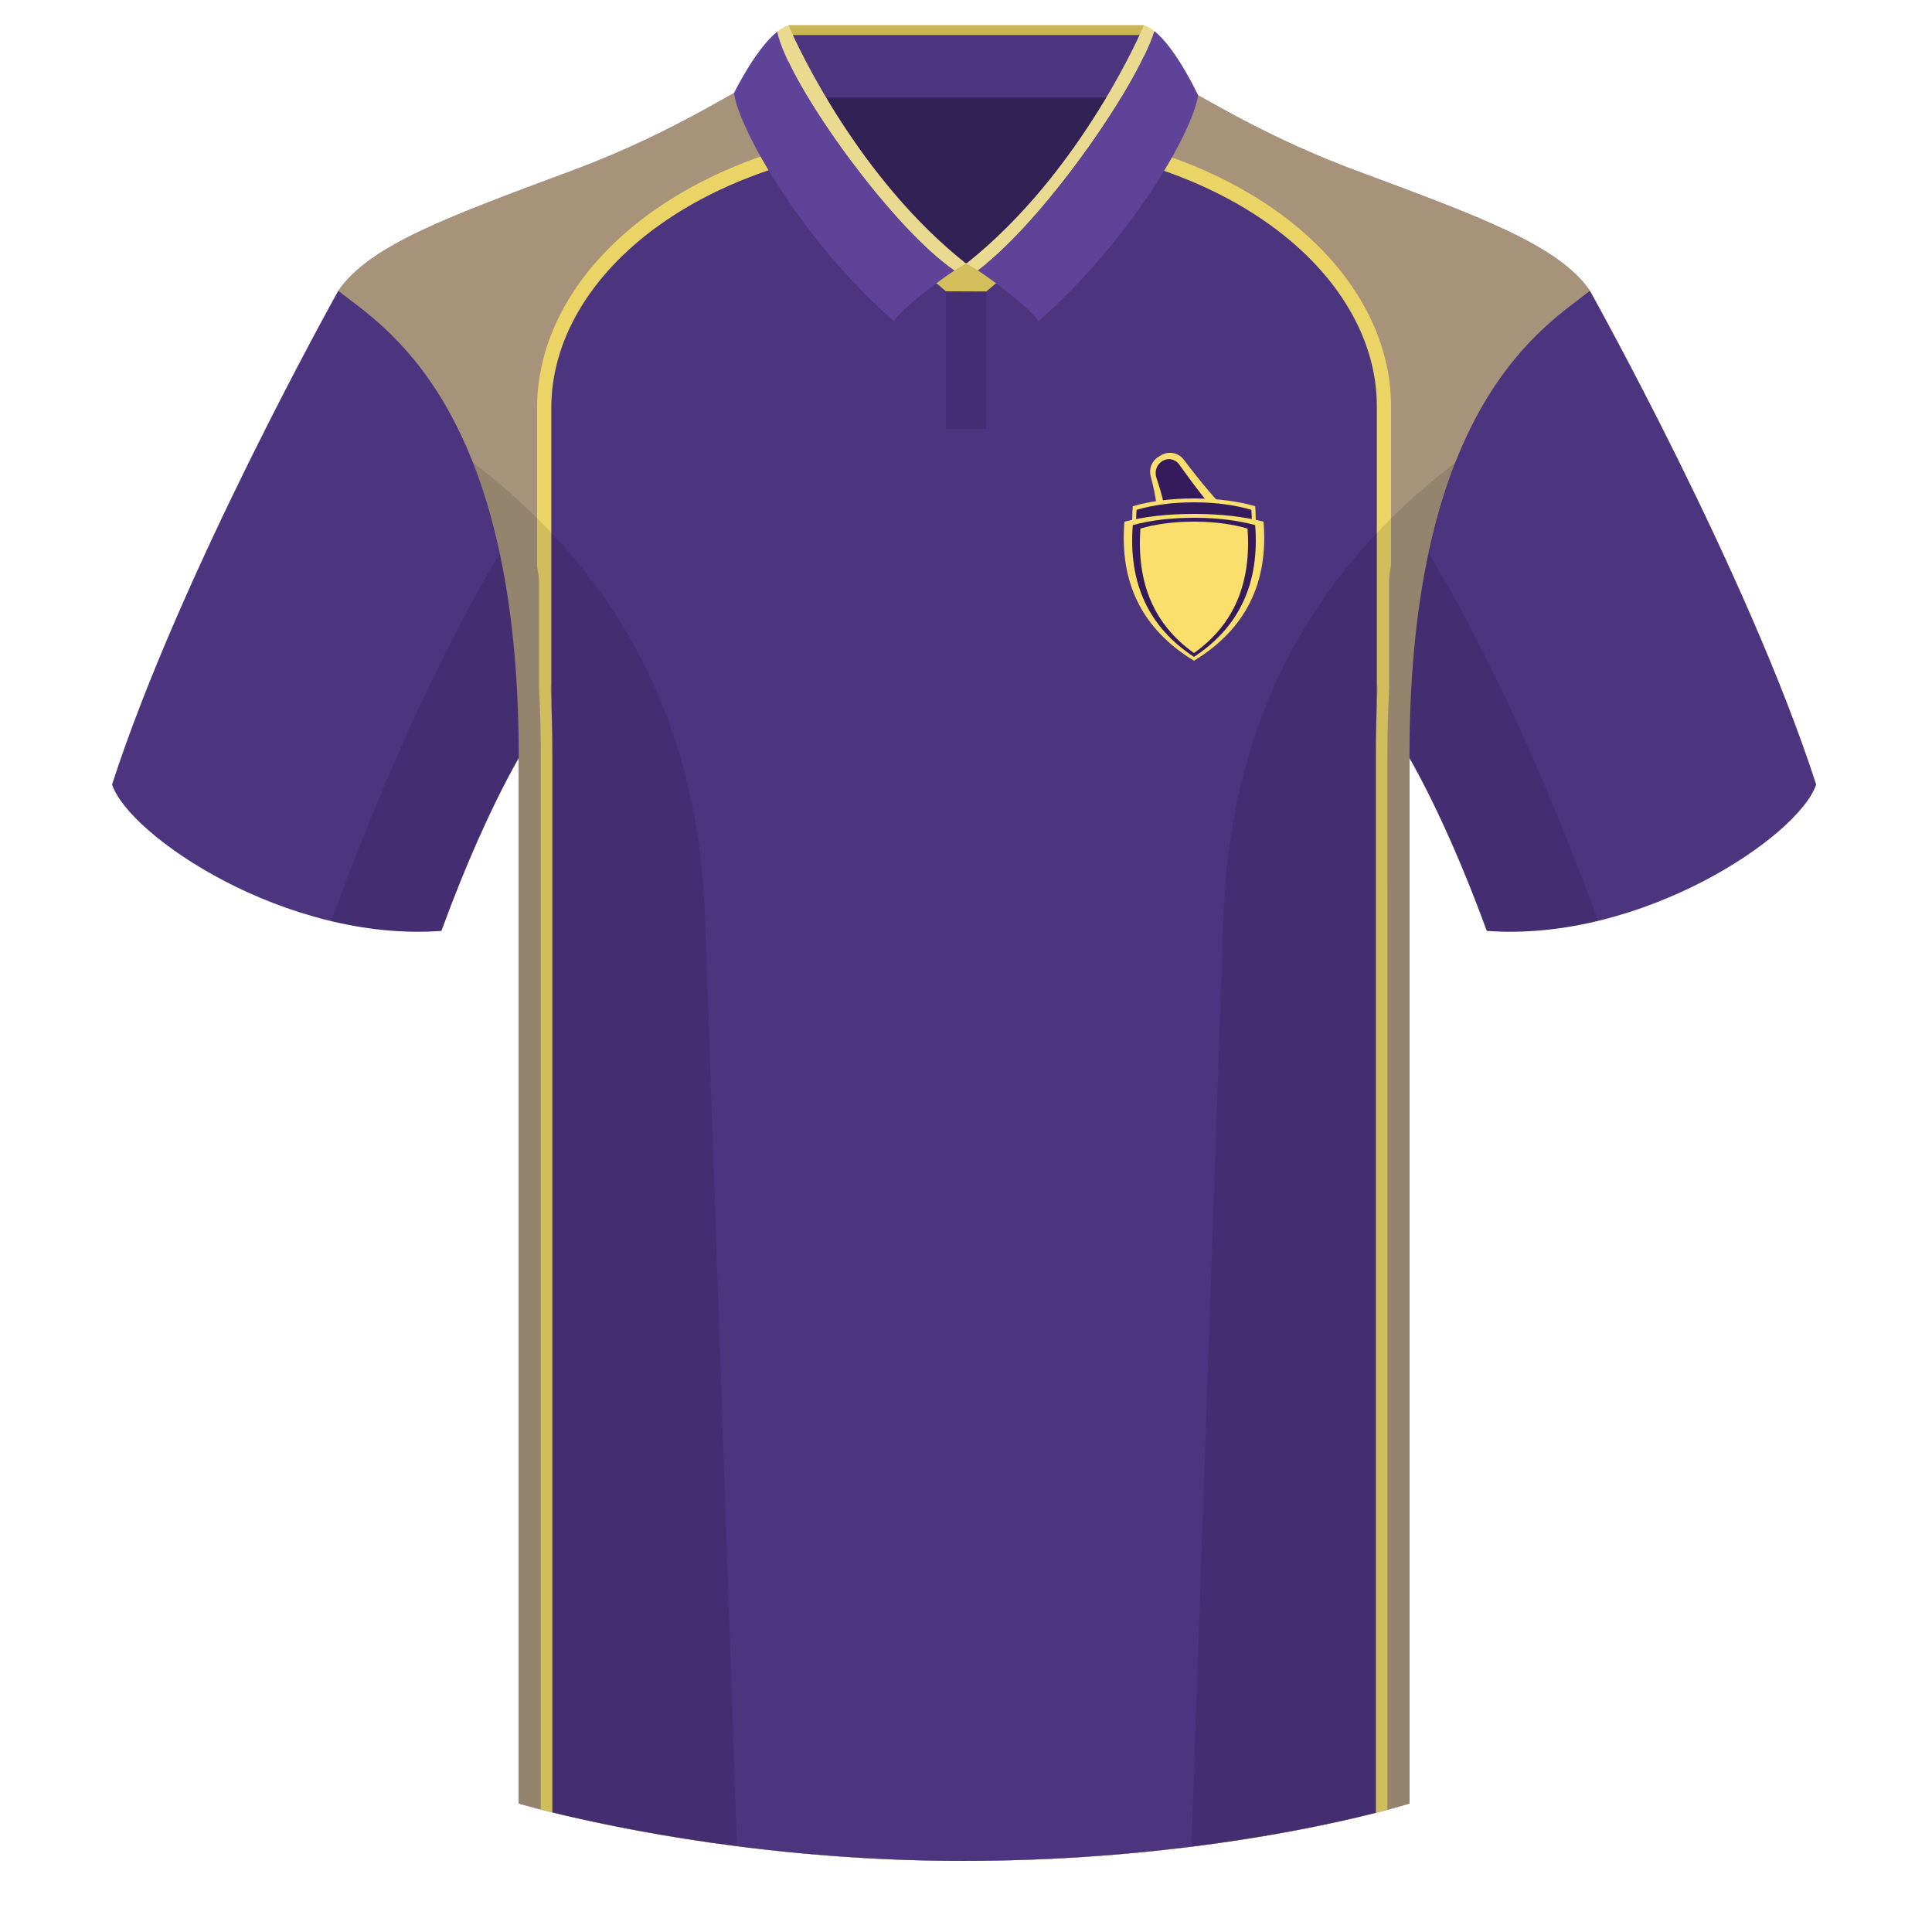 <?xml version="1.0" encoding="UTF-8"?><svg width="500" height="500" viewBox="0 0 500 500" xmlns="http://www.w3.org/2000/svg"><g fill="none" fill-rule="evenodd"><path d="M0 0h500v500H0z"/><path d="M87.548 75.258S46.785 148.059 29 203.029c4.445 13.375 45.208 40.86 85.232 37.885 13.34-36.4 24.46-52 24.46-52s2.963-95.085-51.144-113.655m323.925 0s40.763 72.8 58.548 127.77c-4.445 13.375-45.208 40.86-85.232 37.885-13.34-36.4-24.46-52-24.46-52s-2.963-95.085 51.144-113.655" fill="#4C347F"/><path d="M200.769 18.562c-7.516 2.619-24.133 14.937-52.439 25.495-31.873 11.885-52.626 19.315-60.782 31.2 11.115 8.915 46.694 28.97 46.694 120.345v271.14s49.658 14.855 114.885 14.855c68.929 0 115.648-14.855 115.648-14.855v-271.14c0-91.375 35.58-111.43 46.699-120.345-8.157-11.885-28.91-19.315-60.782-31.2-28.36-10.577-44.982-22.919-52.478-25.509-.927-.32-96.501-.315-97.446.014z" fill="#4C347F"/><path d="M200.769 18.562c-7.516 2.619-24.133 14.937-52.439 25.495-31.873 11.885-52.626 19.315-60.782 31.2 11.115 8.915 46.694 28.97 46.694 120.345v271.14s49.658 14.855 114.885 14.855c68.929 0 115.648-14.855 115.648-14.855v-271.14c0-91.375 35.58-111.43 46.699-120.345-8.157-11.885-28.91-19.315-60.782-31.2-28.36-10.577-44.982-22.919-52.478-25.509-.927-.32-96.501-.315-97.446.014z" fill="#D6C678" opacity=".65"/><path d="M208.327 37.04l.326.608C214.103 47.582 225.447 57.672 249.513 57.672c25.739 0 37.024-10.353 42.027-20.412 43.016 11.336 67.961 39.337 67.961 67.981v72.909c-.286 5.499-.438 11.3-.438 17.422l.006 272.794-1.336.352c-14.963 3.903-52.723 12.275-103.16 12.847l-2.16.02-2.121.009h-3.344c-51.14-.263-92.369-9.546-106.989-13.301l.001-272.723c0-6.262-.159-12.188-.458-17.799v-72.531c0-28.836 25.279-57.02 68.826-68.202z" fill="#EAD466"/><path d="M209.45 37.04l.317.608C215.069 47.582 226.103 57.672 249.513 57.672c25.037 0 36.014-10.353 40.881-20.412 41.843 11.336 66.107 39.337 66.107 67.981v72.909c-.279 5.499-.426 11.3-.426 17.422l.002 273.573-1.551.389c-17.361 4.303-55.579 12.063-105.4 12.063-48.992 0-89.2-8.38-106.181-12.552l.001-273.473c0-6.262-.154-12.188-.446-17.799v-72.531c0-28.836 24.59-57.02 66.949-68.202z" fill="#4C347F"/><path d="M290.962 37C334.637 48.1 360 76.271 360 105.095v41.162c-1.886 10.552-3.196 22.709-3.677 36.743v-77.905c0-17.081-9.759-33.965-27.435-46.755C317.932 50.412 304.432 44.375 289 40.594c.749-1.192 1.398-2.396 1.962-3.594zM139 146.644v-41.155C139 76.401 164.718 47.977 208.958 37c.596 1.198 1.273 2.402 2.042 3.595-15.837 3.773-29.667 9.906-40.852 18.011-17.697 12.824-27.467 29.755-27.467 46.883V183c-.5-13.869-1.808-25.899-3.681-36.356z" fill="#EAD466" fill-rule="nonzero"/><path fill="#312154" d="M218.348 68.087h63.821l20-50H198.348z"/><path fill="#CAB654" d="M204.053 25.061h92V6.5h-92z"/><path fill="#4C347F" d="M204.053 25.061h92V9.061h-92z"/><path d="M250.048 68.078l-11.819 1.578c2.819 2.546 5.01 4.458 6.573 5.735V111h10.438V75.436c2.902-2.37 5.564-4.737 8.006-7.086l-13.197-.271z" fill="#442D73"/><path d="M250.048 68.078l-11.819 1.578c2.819 2.546 5.01 4.458 6.573 5.735l10.438.044c2.902-2.37 5.564-4.737 8.006-7.086l-13.197-.271z" fill="#D2BE5B"/><path d="M204.053 6.526l.303.7c2.319 5.263 17.921 39.036 45.698 61.014-.498.192-1.319.656-2.346 1.31l-.696.451c-15.624-10.354-42.957-47.94-45.866-61.813.973-.783 1.951-1.366 2.907-1.661z" fill="#E9DA8F"/><path d="M201.145 8.186C195.459 12.756 189.954 24.099 189.954 24.099c1.37 9.574 17.658 38.245 41.434 59.087.797-2.221 10.293-9.674 15.624-13.185-15.624-10.355-42.958-47.942-45.866-61.814z" fill="#5F4398"/><path d="M296.053 6.526c.887.273 1.792.806 2.692 1.522-4.814 15.1-29.249 49.733-45.685 61.933l.761.508c-1.691-1.145-3.062-1.976-3.775-2.25 30.192-23.888 46.006-61.713 46.006-61.713z" fill="#E9DA8F"/><path d="M298.745 8.048c5.74 4.566 11.319 16.603 11.319 16.603-1.37 9.574-17.575 37.692-41.351 58.534-.799-2.225-10.326-9.7-15.652-13.203 16.437-12.201 40.872-46.835 45.684-61.934z" fill="#5F4398"/><path d="M413.584 238.323c-9.288 2.238-19.065 3.316-28.798 2.593-8.198-22.369-15.557-36.883-20.013-44.748v270.577s-21.102 6.71-55.866 11.11c-.182-.02-.363-.04-.544-.06 1.881-54.795 5.722-166.47 8.276-240.705 2.055-59.755 31.085-95.29 60.099-117.44-2.675 6.781-5.071 14.606-6.999 23.667 7.354 11.851 24.436 42.069 43.831 94.964.005.014.01.028.014.041zm-222.868 239.473c-34.248-4.401-56.476-11.051-56.476-11.051V196.172c-4.456 7.867-11.814 22.379-20.01 44.743-9.633.716-19.309-.332-28.511-2.524.005-.032.012-.064.02-.097 19.377-52.847 36.305-83.066 43.61-94.944-1.929-9.075-4.328-16.912-7.006-23.701 29.014 22.15 58.044 57.685 60.099 117.44 2.554 74.235 6.396 185.91 8.276 240.705h-.002z" fill-opacity=".11" fill="#000"/><path d="M299.828 118.211l.637-.383c1.976-1.187 4.53-.689 5.915 1.154 4.422 5.884 8.584 10.758 12.487 14.621l-19.675 2.205c.61-2.619.145-6.812-1.395-12.579-.518-1.938.31-3.985 2.03-5.018z" fill="#FADF6D"/><path d="M300.865 119.285c1.443-.867 3.31-.477 4.285.895 4.184 5.888 8.046 10.789 11.588 14.703l-15.143.09c.232-2.27-.543-6.056-2.324-11.359-.55-1.639.113-3.44 1.594-4.33z" fill="#361B5C"/><path d="M293.16 131c4.693-1.333 9.973-2 15.84-2l.796.004c5.549.058 10.564.723 15.044 1.996 1.16 15.705-3.989 27.614-15.447 35.725L309 167c-11.733-8.116-17.013-20.116-15.84-36z" fill="#FADF6D"/><path d="M294.15 131.947c4.4-1.298 9.35-1.947 14.85-1.947l.747.004c5.202.056 9.903.704 14.103 1.943 1.088 15.292-3.74 26.887-14.482 34.785L309 167c-11-7.903-15.95-19.587-14.85-35.053z" fill="#361B5C"/><path d="M291 135c5.333-1.333 11.333-2 18-2l.905.004c6.306.058 12.004.723 17.095 1.996 1.318 15.705-4.533 27.614-17.553 35.725L309 171c-13.333-8.116-19.333-20.116-18-36z" fill="#FADF6D"/><path d="M293.16 135.895C297.853 134.632 303.133 134 309 134l.796.004c5.549.055 10.564.685 15.044 1.891 1.16 14.879-3.989 26.16-15.447 33.845L309 170c-11.733-7.689-17.013-19.057-15.84-34.105z" fill="#361B5C"/><path d="M295.14 136.789C299.247 135.596 303.867 135 309 135l.697.004c4.855.052 9.243.647 13.163 1.786 1.015 14.052-3.49 24.707-13.516 31.964L309 169c-10.267-7.262-14.887-17.999-13.86-32.211z" fill="#FADF6D"/></g></svg>